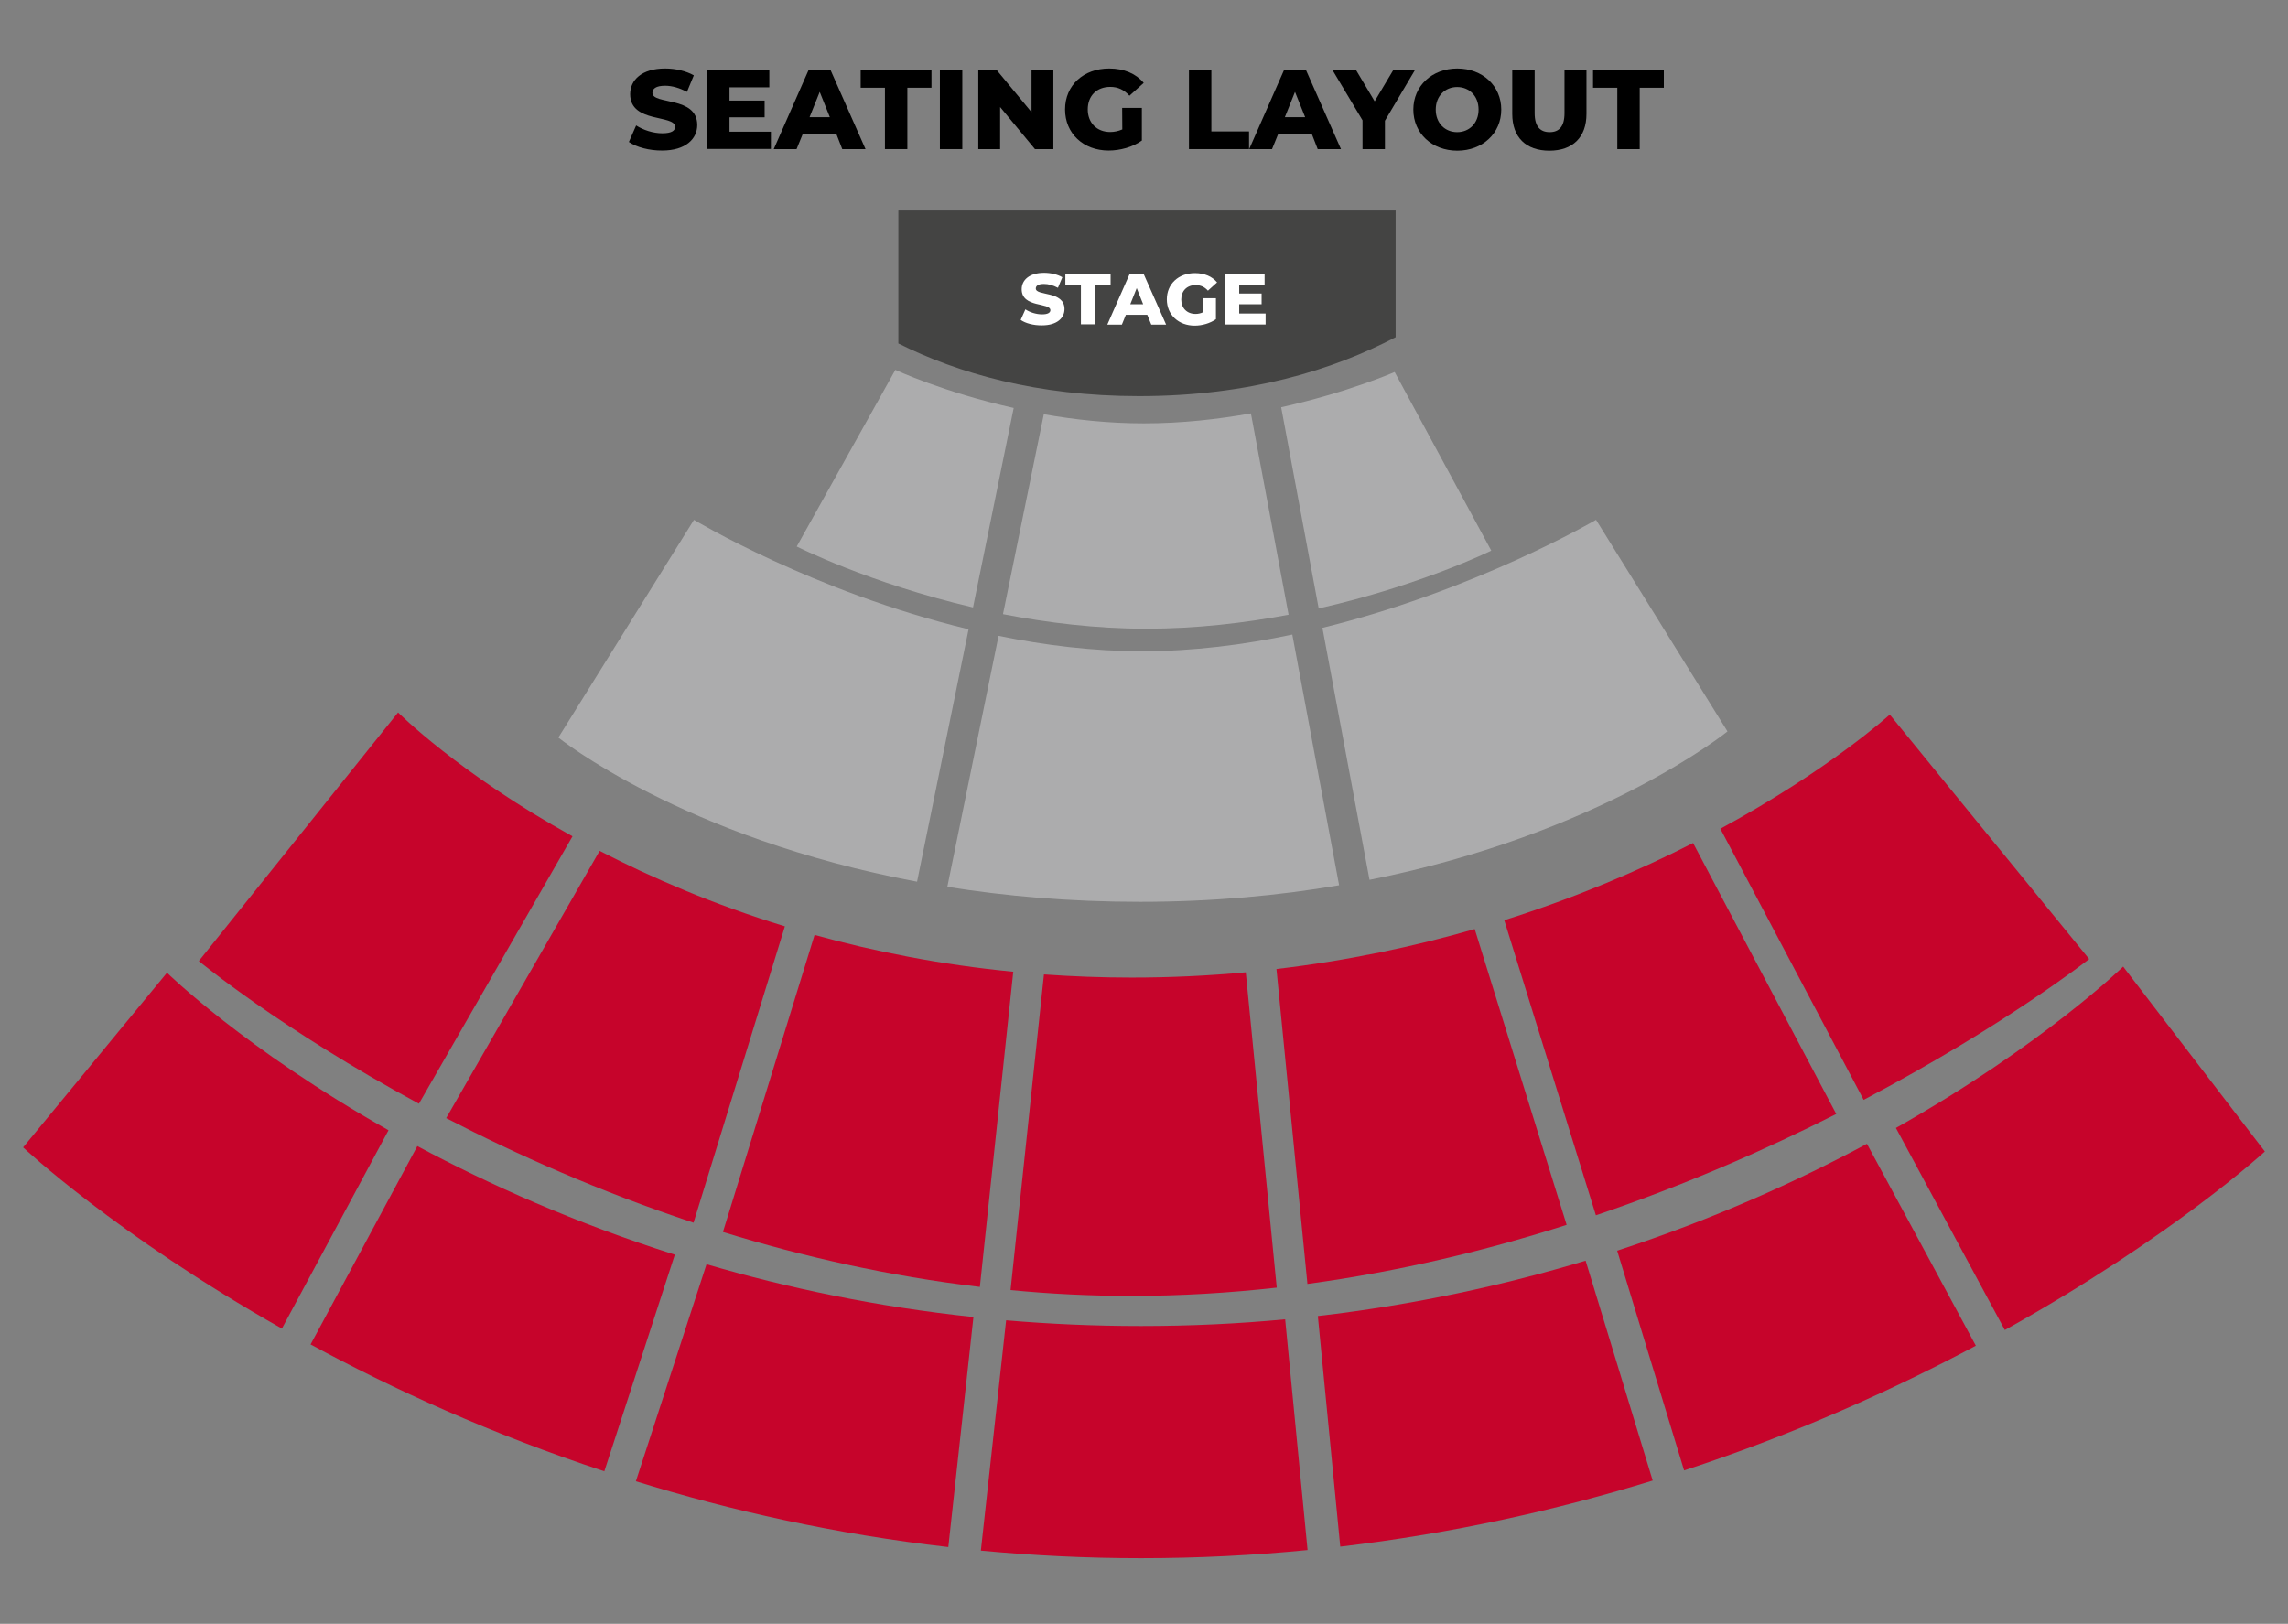 <?xml version="1.0" encoding="utf-8"?>
<!-- Generator: Adobe Illustrator 25.4.8, SVG Export Plug-In . SVG Version: 6.00 Build 0)  -->
<svg version="1.1" id="Layer_1" xmlns="http://www.w3.org/2000/svg" xmlns:xlink="http://www.w3.org/1999/xlink" x="0px" y="0px"
	 viewBox="0 0 1603 1138" style="enable-background:new 0 0 1603 1138;" xml:space="preserve">
<rect x="0" y="0" width="1603" height="1138" fill="#808080" stroke="none"/>
<style type="text/css">
	.st0{fill:#C6042B;}
	.st1{fill:#ACACAD;}
	.st2{fill:#444443;}
	.st3{fill:#FFFFFF;}
</style>
<path class="st0" d="M792.8,908.2c34.6,0,68.6-2.1,101.7-5.8l-21.7-221c-25.8,2.4-52.4,3.7-80,3.7c-21.1,0-41.6-0.8-61.4-2.2
	L708,904.1C735.7,906.8,764,908.2,792.8,908.2z"/>
<path class="st0" d="M401.1,586.1c-80-44.3-122.2-86.8-122.2-86.8L139.3,673.5c0,0,57.3,47.6,154.2,100L401.1,586.1z"/>
<path class="st0" d="M485.9,856.9l64-207.7c-49.9-15.3-93.2-34-129.8-52.9L312.6,783.6C362,809.2,420.5,835.2,485.9,856.9z"/>
<path class="st0" d="M686.5,901.9L709.9,681c-50.6-4.9-97-14.1-139.2-25.8l-64.2,208.2C562.2,880.6,622.6,894.3,686.5,901.9z"/>
<path class="st0" d="M1097.6,858.4l-64.4-207.3c-42.3,12.2-88.7,22.1-138.9,28L916,899.8C980.3,891.1,1041.3,876.4,1097.6,858.4z"/>
<path class="st0" d="M1463.7,672.1L1324,500.8c0,0-41.9,38.3-118.7,80l100.4,190C1404.3,718.9,1463.7,672.1,1463.7,672.1z"/>
<path class="st0" d="M1286.5,780.7l-100.3-189.9c-37.3,19-81.6,38.1-132.3,54.1l64.2,206.8C1181.2,830.3,1238.1,805.2,1286.5,780.7z
	"/>
<path class="st1" d="M800,456.4c-34.3,0-68.2-4.2-100.4-10.8l-35.9,175.9c40.6,6.5,85.6,10.5,134.9,10.5c51,0,97.6-4.4,139.6-11.6
	l-32.8-175.7C871.6,451.9,835.9,456.4,800,456.4z"/>
<path class="st1" d="M1210.3,512.6l-92.1-148.3c0,0-83.7,49.2-191.7,75.7l33,176.6C1122.2,584.2,1210.3,512.6,1210.3,512.6z"/>
<path class="st1" d="M678.6,441c-108.8-26.2-192.4-76.7-192.4-76.7l-95,152.6c0,0,87,70.3,251.3,101L678.6,441z"/>
<path class="st1" d="M627.3,259.2L558.2,383c0,0,50.7,25.7,123.5,42.7l28.5-139.8C661,274.9,627.3,259.2,627.3,259.2z"/>
<path class="st1" d="M802.9,440.6c35.4,0,69.2-4,99.9-9.8l-26.4-141.1c-23,4.1-48.5,7-75,7c-24.7,0-48.5-2.6-70.1-6.4l-28.6,140.1
	C733.7,436.4,767.7,440.6,802.9,440.6z"/>
<path class="st1" d="M1044.8,385.9l-67.7-125.2c0,0-32.3,14.2-79.5,24.7l26.3,141C995.5,410.2,1044.8,385.9,1044.8,385.9z"/>
<g>
	<path class="st0" d="M292.4,803.2l-74.8,139c57.7,31.3,126.8,62.9,205.8,88.9l49.4-151.8C403.1,857.2,342.6,830.1,292.4,803.2z"/>
	<path class="st0" d="M1133,876.5l46.9,154c78.4-25.7,147-56.8,204.4-87.4L1308,801.6C1258.9,828,1200.3,854.5,1133,876.5z"/>
	<path class="st0" d="M117,681.7L16.2,804.1c0,0,64.8,61.1,181.3,127l74.7-139C171.2,735,117,681.7,117,681.7z"/>
	<path class="st0" d="M799.3,929.3c-32.5,0-64-1.4-94.4-4l-17.7,161.4c36.2,3.4,73.6,5.3,112.1,5.3c40.1,0,79.1-2,116.8-5.7
		l-15.7-161.7C867.9,927.7,834.2,929.3,799.3,929.3z"/>
	<path class="st0" d="M923.3,922.3l15.7,161.6c79.1-9.3,152.3-25.8,218.9-46.3l-47-154.1C1054.1,900.6,991.4,914.4,923.3,922.3z"/>
	<path class="st0" d="M1586.8,807l-99.3-129.6c0,0-55.9,54.7-159.2,113.1l76.3,141.6C1521.5,867.1,1586.8,807,1586.8,807z"/>
	<path class="st0" d="M495,886l-49.5,152.1c66.5,20.6,139.7,37,218.9,46.1L682,923C614,915.8,551.6,902.6,495,886z"/>
</g>
<g>
	<path class="st2" d="M629.4,147.6v93.1c41.6,20.8,96.9,36.9,168.7,36.9c76.8,0,135.8-18.3,179.7-41.3v-88.8H629.4V147.6z"/>
</g>
<g>
	<path class="st3" d="M715.1,224.2l3.3-7.4c3.1,2.1,7.6,3.5,11.7,3.5c4.1,0,5.8-1.2,5.8-2.9c0-5.6-20.1-1.5-20.1-14.7
		c0-6.3,5.2-11.5,15.7-11.5c4.6,0,9.4,1.1,12.8,3.1l-3.1,7.4c-3.4-1.8-6.7-2.7-9.8-2.7c-4.2,0-5.7,1.4-5.7,3.2
		c0,5.4,20.1,1.4,20.1,14.4c0,6.2-5.2,11.4-15.7,11.4C724.2,228.1,718.5,226.6,715.1,224.2z"/>
	<path class="st3" d="M757.3,200h-10.9v-8h31.7v7.9h-10.8v27.4h-10V200z"/>
	<path class="st3" d="M803.8,220.6h-15l-2.8,6.9h-10.2l15.6-35.4h9.9l15.7,35.4h-10.4L803.8,220.6z M800.9,213.2l-4.5-11.3
		l-4.5,11.3H800.9z"/>
	<path class="st3" d="M843.1,209h8.8v14.7c-4.1,2.9-9.7,4.5-14.9,4.5c-11.3,0-19.5-7.6-19.5-18.4c0-10.8,8.2-18.4,19.7-18.4
		c6.6,0,12,2.3,15.5,6.5l-6.4,5.8c-2.4-2.7-5.2-3.9-8.6-3.9c-6.1,0-10.1,4-10.1,10.1c0,6,4,10.1,10,10.1c1.9,0,3.6-0.4,5.4-1.2
		L843.1,209L843.1,209z"/>
	<path class="st3" d="M886.7,219.7v7.7h-28.4V192H886v7.7h-17.8v6h15.7v7.5h-15.7v6.5H886.7z"/>
</g>
<g>
	<path d="M440.6,99.5l5.1-11.6c4.9,3.2,11.9,5.5,18.3,5.5c6.5,0,9-1.8,9-4.5c0-8.8-31.5-2.4-31.5-22.9c0-9.9,8.1-18,24.5-18
		c7.2,0,14.6,1.7,20.1,4.8l-4.8,11.6c-5.3-2.8-10.5-4.3-15.3-4.3c-6.6,0-8.9,2.2-8.9,5c0,8.5,31.4,2.1,31.4,22.5
		c0,9.7-8.1,17.9-24.5,17.9C454.9,105.6,445.8,103.1,440.6,99.5z"/>
	<path d="M540.1,92.3v12.1h-44.5V49.1H539v12.1h-27.9v9.3h24.6v11.7h-24.6v10.1C511.1,92.3,540.1,92.3,540.1,92.3z"/>
	<path d="M585.9,93.7h-23.4l-4.4,10.8h-16l24.4-55.4h15.4l24.5,55.4h-16.3L585.9,93.7z M581.4,82.1l-7.1-17.7l-7.1,17.7
		C567.2,82.1,581.4,82.1,581.4,82.1z"/>
	<path d="M620,61.5h-17V49.1h49.6v12.4h-16.9v43H620V61.5z"/>
	<path d="M658.5,49.1h15.7v55.4h-15.7V49.1z"/>
	<path d="M738,49.1v55.4h-12.9L700.7,75v29.5h-15.3V49.1h12.9l24.4,29.5V49.1H738z"/>
	<path d="M786.2,75.6H800v22.9c-6.4,4.6-15.2,7-23.3,7c-17.6,0-30.5-11.9-30.5-28.8S759.1,48,777.1,48c10.4,0,18.8,3.6,24.2,10.1
		l-10,9c-3.8-4.2-8.1-6.2-13.4-6.2c-9.5,0-15.8,6.2-15.8,15.8c0,9.3,6.3,15.8,15.7,15.8c2.9,0,5.7-0.6,8.5-1.8L786.2,75.6
		L786.2,75.6z"/>
	<path d="M833,49.1h15.7v43h26.4v12.4H833V49.1z"/>
	<path d="M919,93.7h-23.4l-4.4,10.8h-16l24.4-55.4H915l24.5,55.4h-16.3L919,93.7z M914.4,82.1l-7.1-17.7l-7.1,17.7
		C900.2,82.1,914.4,82.1,914.4,82.1z"/>
	<path d="M970.3,84.6v19.9h-15.7V84.3L933.5,49H950l13.1,22l13.1-22h15.2L970.3,84.6z"/>
	<path d="M990.2,76.8c0-16.6,13.1-28.8,30.8-28.8c17.7,0,30.8,12.2,30.8,28.8s-13.1,28.8-30.8,28.8
		C1003.3,105.6,990.2,93.4,990.2,76.8z M1035.9,76.8c0-9.6-6.6-15.8-15-15.8s-15,6.2-15,15.8s6.6,15.8,15,15.8
		C1029.4,92.6,1035.9,86.3,1035.9,76.8z"/>
	<path d="M1059.5,79.8V49.1h15.7v30.2c0,9.5,4,13.3,10.5,13.3s10.4-3.8,10.4-13.3V49.1h15.4v30.7c0,16.5-9.7,25.8-26,25.8
		S1059.5,96.3,1059.5,79.8z"/>
	<path d="M1133.1,61.5h-17V49.1h49.6v12.4h-16.9v43h-15.7V61.5z"/>
</g>
</svg>

